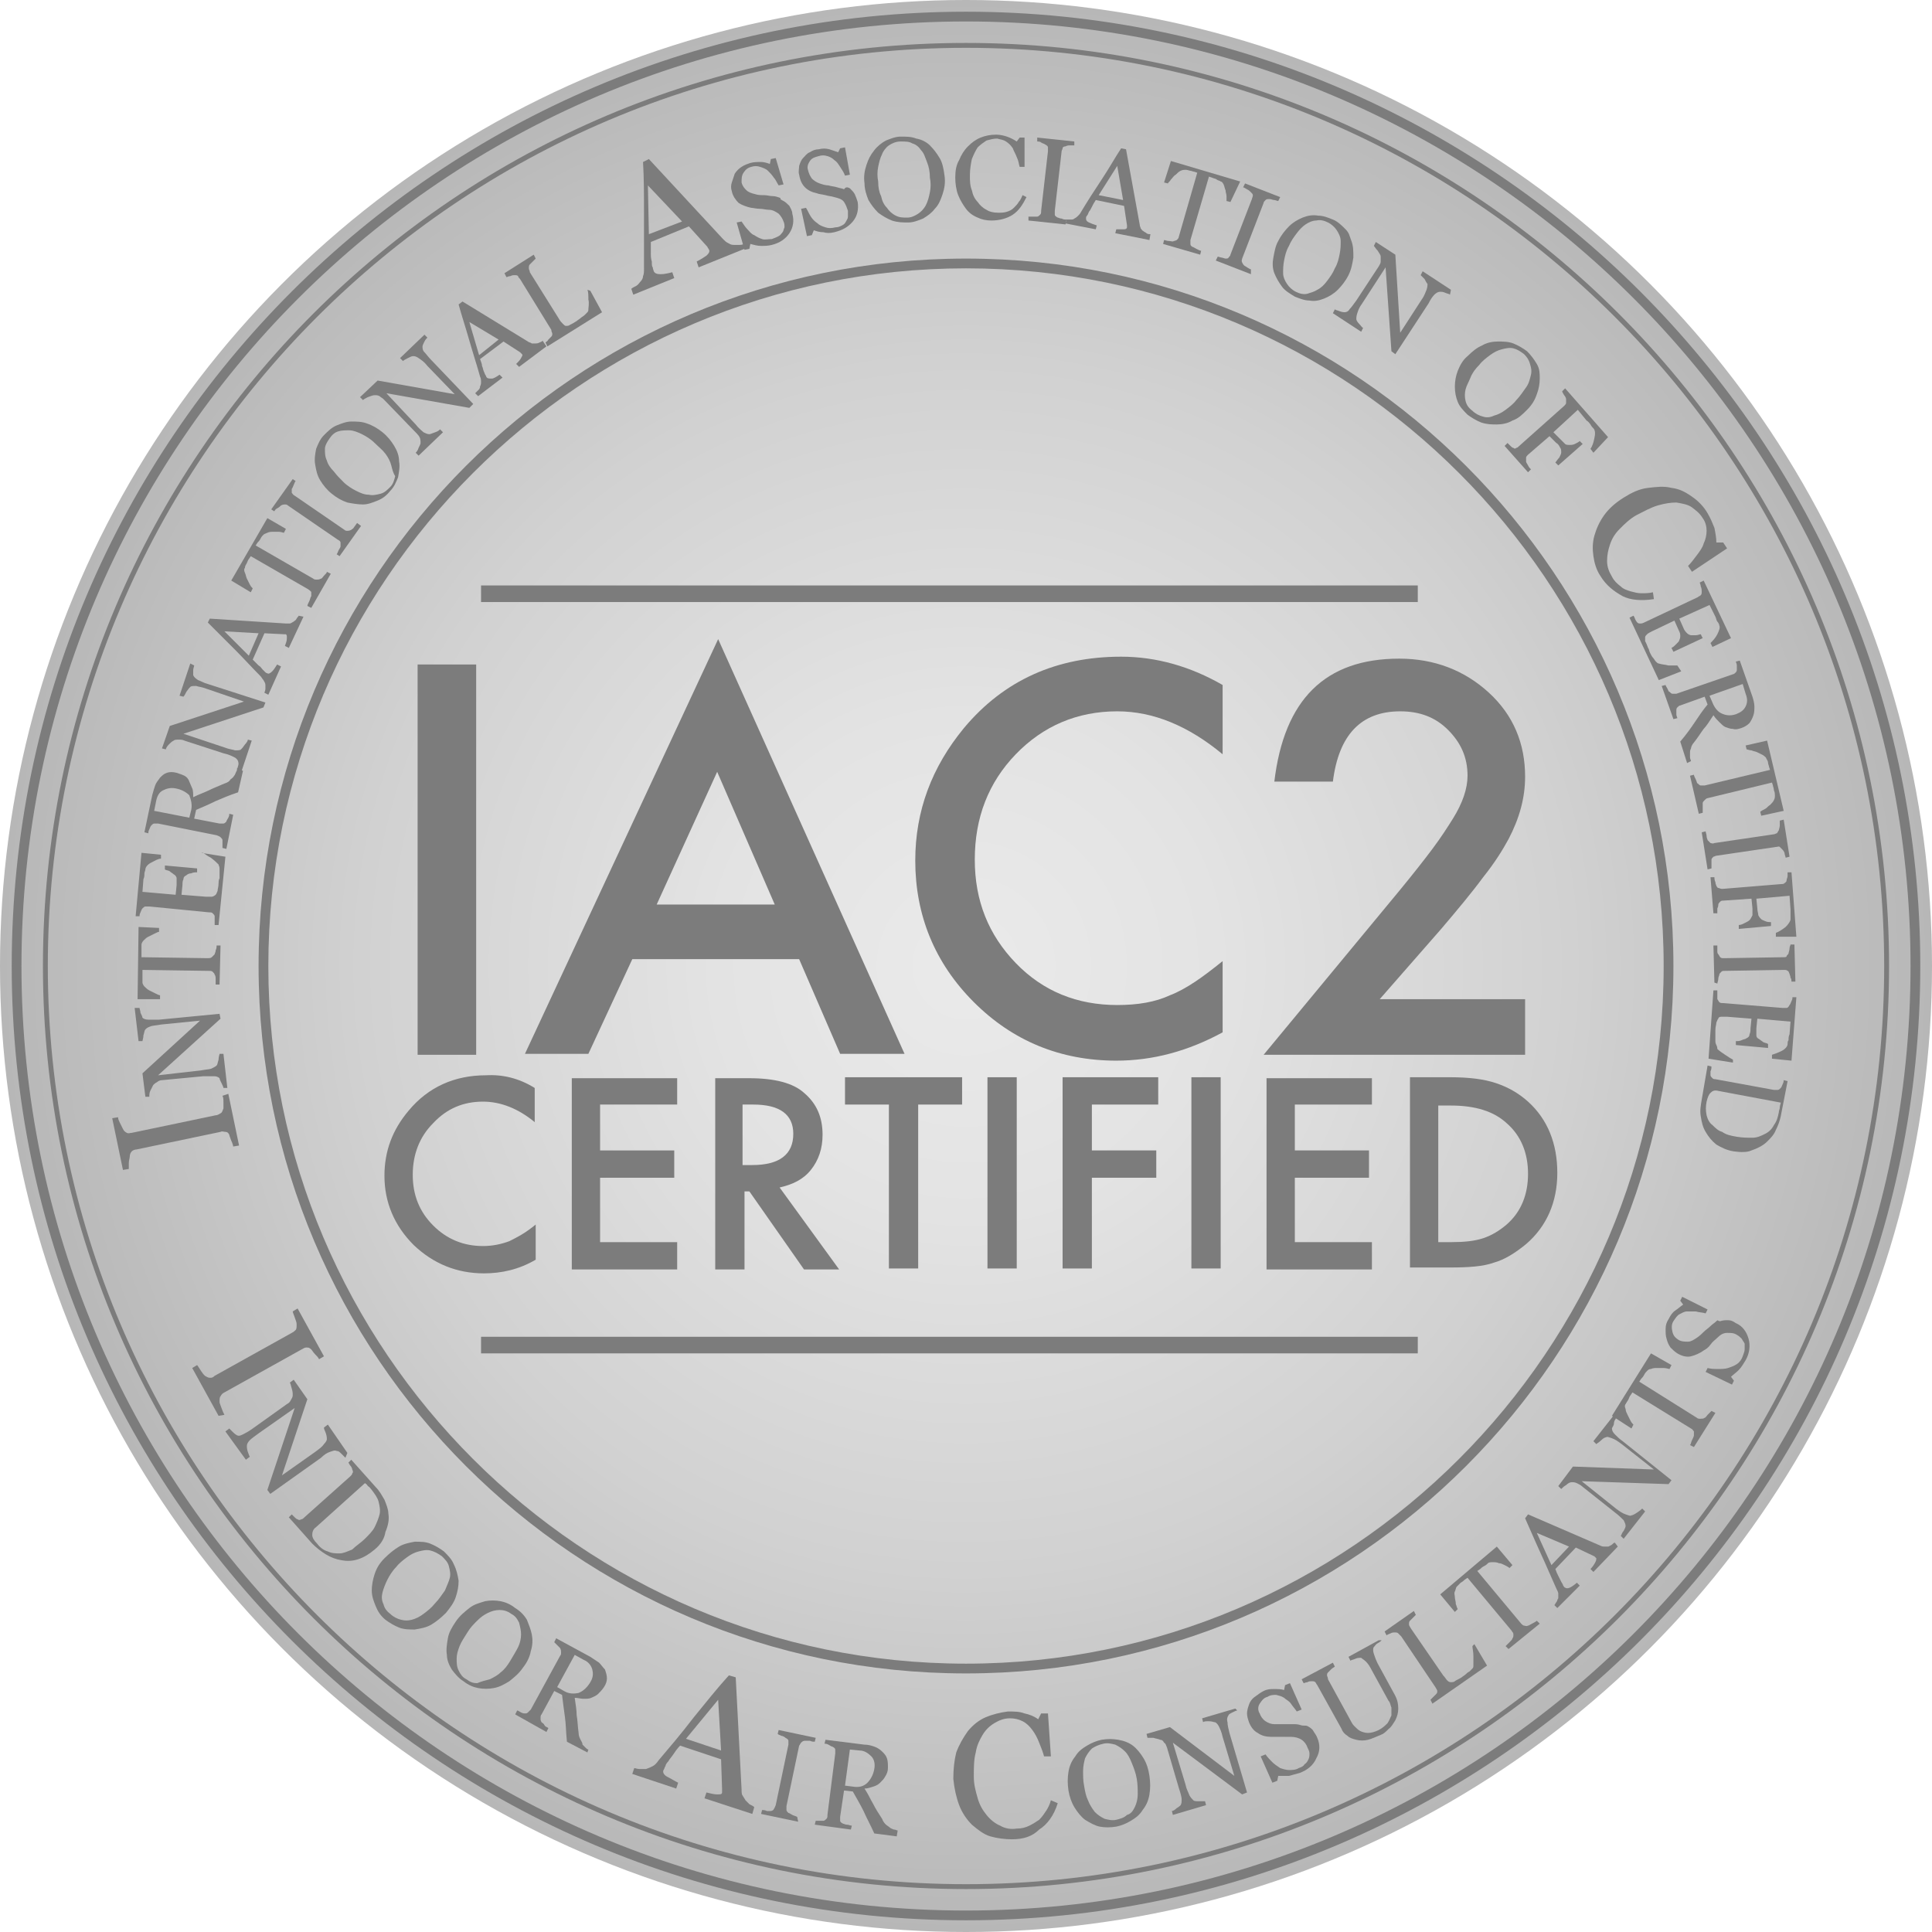 <?xml version="1.0" encoding="utf-8"?>
<!-- Generator: Adobe Illustrator 21.1.0, SVG Export Plug-In . SVG Version: 6.00 Build 0)  -->
<svg version="1.1" id="Layer_1" xmlns="http://www.w3.org/2000/svg" xmlns:xlink="http://www.w3.org/1999/xlink" x="0px" y="0px"
	 viewBox="0 0 198 198" style="enable-background:new 0 0 198 198;" xml:space="preserve">
<style type="text/css">
	.st0{fill:url(#SVGID_1_);}
	.st1{fill:#7C7C7C;}
</style>
<radialGradient id="SVGID_1_" cx="99" cy="99" r="99" gradientTransform="matrix(1 0 0 -1 0 198)" gradientUnits="userSpaceOnUse">
	<stop  offset="0" style="stop-color:#EAEAEA"/>
	<stop  offset="0.259" style="stop-color:#E3E3E3"/>
	<stop  offset="0.627" style="stop-color:#D1D1D1"/>
	<stop  offset="1" style="stop-color:#B7B7B7"/>
</radialGradient>
<circle class="st0" cx="99" cy="99" r="99"/>
<path class="st1" d="M99,196.8c-53.9,0-97.8-43.9-97.8-97.8S45.1,1.2,99,1.2s97.8,43.9,97.8,97.8S152.9,196.8,99,196.8z M99,2.2
	C45.6,2.2,2.2,45.6,2.2,99s43.4,96.8,96.8,96.8s96.8-43.4,96.8-96.8S152.4,2.2,99,2.2z"/>
<g>
	<path class="st1" d="M23.4,112.1l1.1,5.3l-0.6,0.1c0-0.1-0.1-0.4-0.2-0.6c-0.1-0.3-0.2-0.5-0.2-0.6c-0.1-0.2-0.2-0.3-0.4-0.3
		s-0.3-0.1-0.5,0l-8.6,1.8c-0.2,0-0.4,0.1-0.5,0.2s-0.2,0.3-0.2,0.5s-0.1,0.4-0.1,0.7c0,0.3,0,0.5,0,0.6l-0.6,0.1l-1.1-5.3l0.6-0.1
		c0,0.2,0.1,0.4,0.2,0.6c0.1,0.2,0.2,0.4,0.3,0.6s0.2,0.3,0.4,0.4s0.3,0,0.5,0l8.6-1.8c0.2,0,0.3-0.1,0.5-0.2s0.2-0.3,0.3-0.5
		c0-0.1,0-0.3,0-0.6c0-0.3,0-0.5-0.1-0.7L23.4,112.1z"/>
	<path class="st1" d="M14.3,103.3c0,0.1,0.1,0.3,0.1,0.5c0.1,0.2,0.2,0.4,0.2,0.5c0.1,0.1,0.3,0.2,0.6,0.2s0.6,0,1.1,0l6.2-0.6
		l0.1,0.5l-6.4,5.8l4.4-0.5c0.5-0.1,0.9-0.1,1.1-0.2s0.4-0.2,0.5-0.3c0.1-0.1,0.1-0.3,0.2-0.6c0-0.3,0.1-0.5,0.1-0.6h0.4l0.4,3.5
		h-0.4c0-0.1-0.1-0.3-0.2-0.5c-0.1-0.2-0.2-0.4-0.2-0.5c-0.1-0.1-0.3-0.2-0.5-0.2s-0.6,0-1.2,0l-4.2,0.4c-0.2,0-0.4,0.1-0.5,0.2
		c-0.2,0.1-0.3,0.2-0.4,0.3c-0.1,0.2-0.2,0.4-0.3,0.6s-0.1,0.5-0.1,0.6h-0.4l-0.3-2.4l5.9-5.4l-4,0.4c-0.5,0.1-0.9,0.1-1.1,0.2
		c-0.3,0.1-0.4,0.2-0.5,0.3c-0.1,0.1-0.1,0.3-0.2,0.6c0,0.3-0.1,0.5-0.1,0.6h-0.4l-0.4-3.4H14.3z"/>
	<path class="st1" d="M16.3,95.1v0.4c-0.1,0-0.3,0.1-0.5,0.2s-0.4,0.2-0.6,0.3c-0.2,0.1-0.3,0.2-0.5,0.4c-0.1,0.1-0.2,0.3-0.2,0.4
		s0,0.3,0,0.5s0,0.4,0,0.5v0.3l6.8,0.1c0.1,0,0.3,0,0.4-0.1c0.1-0.1,0.2-0.2,0.3-0.3c0-0.1,0.1-0.2,0.1-0.4c0.1-0.2,0.1-0.4,0.1-0.5
		h0.4l-0.1,4h-0.4c0-0.1,0-0.3,0-0.5s0-0.4-0.1-0.5c0-0.1-0.1-0.2-0.2-0.3c-0.1-0.1-0.2-0.1-0.4-0.1l-6.8-0.1v0.3c0,0.1,0,0.3,0,0.5
		s0,0.4,0,0.5s0.1,0.3,0.2,0.4c0.1,0.1,0.3,0.3,0.5,0.4s0.4,0.2,0.6,0.3c0.2,0.1,0.4,0.2,0.5,0.2v0.4h-2.3l0.1-7.4L16.3,95.1z"/>
	<path class="st1" d="M20.6,87.4l2.5,0.4l-0.7,7H22c0-0.1,0-0.3,0-0.5s0-0.3,0-0.4s-0.1-0.2-0.2-0.3c-0.1-0.1-0.2-0.1-0.4-0.1
		l-6.1-0.6c-0.1,0-0.2,0-0.4,0c-0.1,0-0.2,0.1-0.3,0.2s-0.1,0.2-0.2,0.4c-0.1,0.2-0.1,0.3-0.1,0.4h-0.4l0.6-6.5l2,0.2V88
		c-0.3,0-0.6,0.2-1,0.4s-0.6,0.5-0.6,0.7c0,0.1-0.1,0.3-0.1,0.4c0,0.2,0,0.4-0.1,0.6l-0.1,1.3l3.4,0.3l0.1-1c0-0.3,0-0.5,0-0.7
		c0-0.1-0.1-0.3-0.3-0.4c-0.1-0.1-0.3-0.2-0.4-0.3s-0.4-0.1-0.5-0.2v-0.4l3.3,0.3v0.4c-0.2,0-0.4,0-0.6,0.1c-0.2,0-0.4,0.1-0.5,0.2
		c-0.2,0.1-0.3,0.2-0.3,0.4c-0.1,0.2-0.1,0.4-0.1,0.6l-0.1,1l2.5,0.2c0.3,0,0.5,0,0.6,0s0.3-0.1,0.4-0.2c0.1-0.1,0.1-0.2,0.2-0.4
		c0-0.2,0.1-0.4,0.1-0.8c0-0.1,0-0.3,0.1-0.5c0-0.2,0-0.4,0-0.5c0-0.2,0-0.3,0-0.5s-0.1-0.3-0.1-0.4c-0.2-0.2-0.4-0.4-0.8-0.7
		c-0.4-0.2-0.6-0.4-0.8-0.5H20.6z"/>
	<path class="st1" d="M24.9,79l-0.5,2.2c-0.9,0.3-1.6,0.6-2.3,0.9c-0.6,0.3-1.3,0.6-2,0.9l-0.2,0.9l2.6,0.5c0.1,0,0.3,0,0.4,0
		c0.1,0,0.2-0.1,0.3-0.2c0-0.1,0.1-0.2,0.2-0.4s0.1-0.3,0.1-0.4l0.4,0.1L23.2,87l-0.4-0.1c0-0.1,0-0.2,0-0.4s0-0.3,0-0.4
		s-0.1-0.2-0.2-0.3c-0.1-0.1-0.2-0.1-0.4-0.2l-6-1.2c-0.1,0-0.3,0-0.4,0c-0.1,0-0.2,0.1-0.3,0.2s-0.1,0.2-0.2,0.4
		c-0.1,0.2-0.1,0.3-0.1,0.4l-0.4-0.1l0.8-3.8c0.1-0.4,0.2-0.7,0.3-1s0.3-0.5,0.5-0.8c0.2-0.2,0.4-0.4,0.7-0.5s0.6-0.1,1,0
		c0.3,0.1,0.6,0.2,0.8,0.3s0.4,0.3,0.5,0.6c0.1,0.2,0.2,0.5,0.3,0.7s0.1,0.6,0.1,0.9c0.6-0.3,1.2-0.5,1.6-0.7
		c0.4-0.2,0.9-0.4,1.6-0.7c0.3-0.1,0.5-0.2,0.6-0.4c0.1-0.1,0.3-0.2,0.4-0.4c0.1-0.1,0.1-0.2,0.2-0.4c0.1-0.1,0.1-0.3,0.1-0.4
		L24.9,79z M18,80.8c-0.5-0.1-0.9,0-1.3,0.2c-0.4,0.2-0.6,0.6-0.7,1.1l-0.2,1l3.6,0.7l0.2-0.8c0.1-0.5,0-1-0.2-1.5
		C19.1,81.2,18.6,80.9,18,80.8z"/>
	<path class="st1" d="M19.9,68.2c0,0.1-0.1,0.3-0.1,0.5s0,0.4,0,0.5c0.1,0.2,0.2,0.3,0.5,0.5c0.3,0.1,0.6,0.3,1,0.4l5.9,1.9L27,72.5
		l-8.2,2.7l4.2,1.4c0.5,0.2,0.8,0.2,1.1,0.3c0.3,0,0.5,0,0.6-0.1s0.2-0.2,0.4-0.5c0.2-0.2,0.3-0.4,0.3-0.5l0.4,0.1l-1.1,3.3
		l-0.4-0.1c0-0.1,0-0.3,0.1-0.6s0-0.4,0-0.5c-0.1-0.2-0.2-0.3-0.4-0.4s-0.6-0.3-1.1-0.4l-4-1.3c-0.2-0.1-0.4-0.1-0.6-0.1
		c-0.2,0-0.4,0-0.5,0.1c-0.2,0.1-0.3,0.2-0.5,0.4c-0.2,0.2-0.3,0.4-0.3,0.5l-0.4-0.1l0.8-2.3l7.6-2.5l-3.8-1.3
		c-0.5-0.2-0.8-0.2-1.1-0.3c-0.3,0-0.5,0-0.6,0.1s-0.2,0.2-0.4,0.5c-0.1,0.2-0.2,0.4-0.3,0.5l-0.4-0.1l1.1-3.3L19.9,68.2z"/>
	<path class="st1" d="M31.1,63.2l-1.5,3.2l-0.4-0.2c0.1-0.3,0.2-0.5,0.2-0.8s0-0.3-0.1-0.4h-0.1c-0.1,0-0.1,0-0.1,0l-2-0.1l-1.2,2.7
		c0.2,0.2,0.4,0.4,0.6,0.6c0.2,0.1,0.3,0.3,0.4,0.4c0.1,0.1,0.2,0.2,0.3,0.3c0.1,0.1,0.2,0.1,0.2,0.1c0.1,0.1,0.3,0,0.5-0.2
		s0.3-0.4,0.5-0.7l0.4,0.2l-1.3,2.9L27.1,71c0-0.1,0.1-0.2,0.1-0.4c0-0.2,0-0.3,0-0.4c0-0.2-0.1-0.3-0.2-0.5
		c-0.1-0.1-0.2-0.3-0.3-0.4c-0.8-0.8-1.7-1.8-2.7-2.8s-1.9-1.9-2.7-2.7l0.2-0.4l7.8,0.5c0.2,0,0.3,0,0.4,0s0.2-0.1,0.4-0.2
		c0.1-0.1,0.2-0.1,0.3-0.3s0.2-0.2,0.2-0.3L31.1,63.2z M26.5,64.9L23,64.7l2.5,2.5L26.5,64.9z"/>
	<path class="st1" d="M29.3,54.2l-0.2,0.4c-0.1,0-0.3-0.1-0.5-0.1s-0.4,0-0.6,0c-0.2,0-0.4,0-0.6,0.1c-0.2,0.1-0.3,0.1-0.4,0.2
		c-0.1,0.1-0.2,0.2-0.3,0.4c-0.1,0.2-0.2,0.3-0.3,0.4l-0.2,0.3l5.9,3.4c0.1,0.1,0.2,0.1,0.4,0.1c0.1,0,0.2,0,0.4-0.1
		c0.1,0,0.2-0.2,0.3-0.3c0.2-0.2,0.3-0.3,0.3-0.4l0.4,0.2l-2,3.5l-0.4-0.2c0-0.1,0.1-0.3,0.2-0.5c0.1-0.2,0.1-0.4,0.2-0.5
		c0-0.1,0-0.3,0-0.4s-0.2-0.2-0.3-0.3L25.7,57l-0.2,0.3c-0.1,0.1-0.1,0.2-0.2,0.4c-0.1,0.2-0.2,0.3-0.2,0.5c-0.1,0.1-0.1,0.3,0,0.5
		s0.1,0.4,0.2,0.6c0.1,0.2,0.2,0.4,0.3,0.6s0.2,0.3,0.3,0.4l-0.2,0.4l-2-1.2l3.7-6.4L29.3,54.2z"/>
	<path class="st1" d="M37,53.9L34.8,57l-0.3-0.2c0.1-0.1,0.1-0.2,0.2-0.4s0.2-0.3,0.2-0.4s0-0.3,0-0.4s-0.1-0.2-0.3-0.3l-5.1-3.5
		c-0.1-0.1-0.2-0.1-0.3-0.1s-0.2,0-0.4,0.1c-0.1,0.1-0.2,0.2-0.4,0.3s-0.2,0.2-0.3,0.3l-0.3-0.2l2.2-3.1l0.3,0.2
		c-0.1,0.1-0.1,0.2-0.2,0.4S30,50,29.9,50.1c0,0.2,0,0.3,0,0.4c0.1,0.1,0.1,0.2,0.3,0.3l5.1,3.5c0.1,0.1,0.2,0.1,0.3,0.1
		s0.2,0,0.4-0.1c0.1-0.1,0.2-0.1,0.3-0.3c0.1-0.1,0.2-0.3,0.3-0.4L37,53.9z"/>
	<path class="st1" d="M36,43.2c0.5,0,1.1,0,1.6,0.2c0.6,0.2,1.1,0.5,1.6,0.9s0.9,0.9,1.2,1.4s0.5,1,0.5,1.6c0.1,0.5,0,1-0.1,1.6
		c-0.2,0.5-0.4,1-0.8,1.4c-0.4,0.5-0.8,0.8-1.3,1s-1,0.4-1.5,0.4s-1.1-0.1-1.6-0.2C35,51.3,34.5,51,34,50.6s-0.9-0.9-1.2-1.4
		s-0.4-1-0.5-1.6c-0.1-0.5,0-1.1,0.1-1.6c0.2-0.5,0.4-1,0.8-1.4c0.4-0.4,0.8-0.8,1.3-1S35.5,43.2,36,43.2z M40.1,47.7
		c-0.1-0.4-0.3-0.8-0.6-1.2c-0.3-0.4-0.7-0.7-1.1-1.1c-0.4-0.4-0.9-0.7-1.3-0.9c-0.4-0.2-0.9-0.4-1.3-0.4c-0.4,0-0.8,0-1.1,0.1
		c-0.4,0.1-0.7,0.4-0.9,0.7c-0.3,0.4-0.5,0.8-0.5,1.1c0,0.4,0,0.8,0.2,1.2c0.1,0.4,0.4,0.8,0.7,1.1c0.3,0.4,0.6,0.7,1,1.1
		s0.9,0.7,1.3,0.9s0.8,0.4,1.3,0.4c0.4,0.1,0.8,0,1.2-0.1s0.7-0.4,1-0.7c0.3-0.3,0.4-0.7,0.5-1.1C40.3,48.5,40.2,48.1,40.1,47.7z"/>
	<path class="st1" d="M43.8,34.6c-0.1,0.1-0.2,0.2-0.3,0.4c-0.1,0.2-0.2,0.4-0.2,0.5c0,0.2,0,0.4,0.2,0.6s0.4,0.5,0.7,0.8l4.3,4.5
		l-0.4,0.4l-8.5-1.5l3,3.2c0.3,0.4,0.6,0.6,0.8,0.8c0.2,0.1,0.4,0.2,0.6,0.2c0.1,0,0.3-0.1,0.6-0.2s0.4-0.2,0.5-0.3l0.3,0.3
		l-2.5,2.4l-0.3-0.3c0.1-0.1,0.2-0.2,0.3-0.5c0.1-0.2,0.2-0.4,0.2-0.5c0-0.2,0-0.4-0.1-0.6s-0.4-0.5-0.8-0.9l-2.9-3
		c-0.1-0.1-0.3-0.2-0.4-0.3c-0.2-0.1-0.3-0.1-0.5-0.1s-0.4,0.1-0.7,0.2c-0.2,0.1-0.4,0.2-0.5,0.3l-0.3-0.3l1.8-1.7l7.9,1.4l-2.8-2.9
		c-0.3-0.4-0.6-0.6-0.9-0.8s-0.4-0.2-0.6-0.2c-0.1,0-0.3,0.1-0.5,0.2s-0.4,0.2-0.5,0.3L41,36.7l2.5-2.4L43.8,34.6z"/>
	<path class="st1" d="M56,35.5l-2.8,2.1l-0.3-0.3c0.2-0.2,0.4-0.4,0.5-0.6s0.2-0.3,0.1-0.4l-0.1-0.1l-0.1-0.1L51.6,35l-2.4,1.8
		c0.1,0.3,0.2,0.5,0.2,0.7c0.1,0.2,0.1,0.4,0.2,0.6s0.1,0.3,0.2,0.4c0,0.1,0.1,0.2,0.1,0.2c0.1,0.1,0.3,0.1,0.5,0.1s0.5-0.2,0.8-0.4
		l0.3,0.3L49,40.6l-0.3-0.3c0.1-0.1,0.2-0.2,0.3-0.3s0.2-0.2,0.2-0.4c0.1-0.2,0.1-0.3,0.1-0.5c0-0.1,0-0.3-0.1-0.5
		c-0.3-1.1-0.7-2.3-1.1-3.7c-0.4-1.4-0.8-2.6-1.1-3.7l0.4-0.3l6.7,4.1c0.1,0.1,0.3,0.1,0.4,0.2c0.1,0,0.3,0,0.4,0s0.2,0,0.4-0.1
		s0.3-0.1,0.3-0.2L56,35.5z M51.1,34.8l-3-1.8l1,3.4L51.1,34.8z"/>
	<path class="st1" d="M60.5,29.8l1.2,2.2l-5.6,3.5l-0.2-0.4c0.1-0.1,0.2-0.1,0.3-0.3c0.1-0.1,0.2-0.2,0.3-0.3
		c0.1-0.1,0.1-0.2,0.1-0.3c0-0.1-0.1-0.2-0.1-0.4l-3.2-5.2c-0.1-0.1-0.2-0.2-0.2-0.3c-0.1-0.1-0.2-0.1-0.4-0.1c-0.1,0-0.2,0-0.4,0.1
		c-0.2,0-0.3,0.1-0.4,0.1L51.7,28l3-1.9l0.2,0.4c-0.1,0.1-0.2,0.2-0.3,0.3c-0.1,0.1-0.2,0.2-0.3,0.3c-0.1,0.1-0.1,0.2-0.1,0.4
		s0.1,0.2,0.1,0.4l3,4.8c0.1,0.2,0.3,0.4,0.4,0.5s0.2,0.2,0.3,0.2c0.1,0,0.3,0,0.4-0.1c0.2-0.1,0.4-0.2,0.7-0.4
		c0.1-0.1,0.3-0.2,0.4-0.3c0.1-0.1,0.3-0.2,0.4-0.3c0.1-0.1,0.2-0.2,0.3-0.3c0.1-0.1,0.1-0.2,0.1-0.3c0-0.2,0.1-0.6,0-1
		c0-0.4,0-0.8-0.1-1L60.5,29.8z"/>
	<path class="st1" d="M76.3,25.5l-4.7,1.9l-0.2-0.6c0.4-0.2,0.7-0.4,1-0.6c0.2-0.2,0.3-0.3,0.3-0.5c0,0,0-0.1-0.1-0.2
		c0-0.1-0.1-0.1-0.1-0.2l-1.9-2.1l-3.9,1.6c0,0.4,0,0.8,0,1.1c0,0.3,0,0.6,0.1,0.9c0,0.3,0,0.5,0.1,0.6c0,0.2,0.1,0.3,0.1,0.4
		c0.1,0.2,0.3,0.3,0.7,0.3c0.4,0,0.8-0.1,1.2-0.2l0.2,0.6l-4.2,1.7l-0.2-0.6c0.1-0.1,0.3-0.2,0.5-0.3c0.2-0.1,0.3-0.3,0.4-0.4
		c0.2-0.2,0.3-0.4,0.3-0.6c0.1-0.2,0.1-0.5,0.1-0.8c0-1.6,0-3.5,0-5.5s0-3.8-0.1-5.4l0.6-0.3l7.6,8.2c0.2,0.2,0.3,0.3,0.5,0.4
		s0.3,0.2,0.6,0.2c0.2,0,0.3,0,0.6,0s0.4-0.1,0.5-0.1V25.5z M69.9,22.7L66.4,19l0.1,5L69.9,22.7z"/>
	<path class="st1" d="M80.3,20.6c0.2,0.1,0.4,0.3,0.6,0.5c0.1,0.2,0.3,0.5,0.3,0.8c0.2,0.7,0.1,1.4-0.3,2s-1,1-1.8,1.2
		c-0.4,0.1-0.7,0.1-1.1,0.1s-0.7-0.1-1.1-0.2l-0.1,0.5l-0.5,0.1l-0.8-2.8l0.5-0.1c0.2,0.3,0.4,0.6,0.6,0.8c0.2,0.2,0.4,0.5,0.7,0.6
		c0.3,0.2,0.5,0.3,0.8,0.4s0.6,0,1,0c0.3-0.1,0.5-0.2,0.7-0.3c0.2-0.1,0.3-0.3,0.4-0.4s0.1-0.3,0.2-0.5c0-0.2,0-0.4-0.1-0.6
		c-0.1-0.3-0.3-0.6-0.5-0.8c-0.3-0.2-0.6-0.4-1-0.4c-0.3,0-0.6-0.1-0.9-0.1c-0.4,0-0.7-0.1-0.9-0.1c-0.5-0.1-1-0.3-1.3-0.5
		c-0.3-0.3-0.6-0.7-0.7-1.2c-0.1-0.3-0.1-0.6,0-0.9s0.2-0.6,0.3-0.9c0.2-0.3,0.4-0.5,0.7-0.7c0.3-0.2,0.6-0.3,0.9-0.4
		c0.4-0.1,0.7-0.1,1.1-0.1c0.3,0,0.6,0.1,0.9,0.2l0.1-0.5l0.5-0.1l0.8,2.7L79.8,19c-0.2-0.3-0.3-0.6-0.5-0.8
		c-0.2-0.3-0.4-0.5-0.6-0.7s-0.5-0.3-0.8-0.4s-0.6-0.1-0.9,0c-0.4,0.1-0.6,0.3-0.8,0.6C76,18,76,18.3,76,18.7
		c0.1,0.4,0.3,0.6,0.5,0.8c0.2,0.2,0.5,0.3,0.9,0.4C77.7,20,78,20,78.3,20s0.6,0.1,0.9,0.1s0.5,0.1,0.8,0.2
		C79.9,20.4,80.1,20.5,80.3,20.6z"/>
	<path class="st1" d="M87.1,19.3c0.2,0.2,0.4,0.4,0.5,0.6s0.2,0.5,0.3,0.8c0.1,0.7,0,1.4-0.5,2s-1.1,0.9-1.9,1.1
		c-0.4,0.1-0.8,0.1-1.1,0c-0.4,0-0.7-0.1-1-0.2l-0.2,0.5l-0.5,0.1l-0.6-2.8l0.5-0.1c0.2,0.3,0.3,0.6,0.5,0.9s0.4,0.5,0.7,0.7
		c0.2,0.2,0.5,0.3,0.8,0.4s0.6,0.1,1,0c0.3,0,0.5-0.1,0.7-0.2s0.3-0.2,0.4-0.4c0.1-0.2,0.2-0.3,0.2-0.5s0-0.4,0-0.6
		c-0.1-0.3-0.2-0.6-0.4-0.9c-0.2-0.3-0.6-0.4-1-0.5c-0.3-0.1-0.6-0.1-0.9-0.2c-0.4-0.1-0.7-0.1-0.9-0.2c-0.5-0.1-0.9-0.3-1.2-0.6
		c-0.3-0.3-0.5-0.7-0.6-1.3c-0.1-0.3,0-0.6,0-0.9c0.1-0.3,0.2-0.6,0.4-0.8c0.2-0.2,0.4-0.5,0.7-0.6c0.3-0.2,0.6-0.3,0.9-0.3
		c0.4-0.1,0.7-0.1,1.1,0c0.3,0.1,0.6,0.2,0.9,0.3l0.2-0.4l0.5-0.1l0.5,2.8L86.6,18c-0.1-0.3-0.3-0.6-0.5-0.9s-0.3-0.5-0.6-0.7
		c-0.2-0.2-0.4-0.3-0.7-0.4s-0.6-0.1-0.9,0c-0.4,0.1-0.7,0.2-0.9,0.5c-0.2,0.3-0.3,0.6-0.2,0.9c0.1,0.4,0.2,0.6,0.4,0.9
		c0.2,0.2,0.5,0.4,0.8,0.5s0.6,0.2,0.9,0.2c0.3,0.1,0.6,0.1,0.9,0.2s0.5,0.1,0.7,0.2C86.7,19.1,86.9,19.2,87.1,19.3z"/>
	<path class="st1" d="M95.3,14.9c0.4,0.4,0.7,0.8,1,1.3s0.4,1.1,0.5,1.8c0.1,0.7,0,1.3-0.2,1.9s-0.4,1.1-0.8,1.5
		c-0.3,0.4-0.7,0.7-1.2,1c-0.5,0.2-1,0.4-1.5,0.4c-0.6,0-1.1,0-1.7-0.2c-0.5-0.2-1-0.5-1.4-0.8c-0.4-0.4-0.7-0.8-1-1.3
		c-0.2-0.5-0.4-1.1-0.4-1.7c-0.1-0.7,0-1.3,0.2-1.9s0.4-1,0.8-1.5c0.3-0.4,0.8-0.8,1.2-1c0.5-0.2,1-0.4,1.5-0.4c0.6,0,1.1,0,1.6,0.2
		C94.5,14.3,95,14.6,95.3,14.9z M94.9,21c0.2-0.4,0.3-0.8,0.4-1.3s0.1-1,0-1.5c0-0.6-0.1-1.1-0.3-1.6c-0.2-0.5-0.3-0.9-0.6-1.2
		c-0.2-0.3-0.5-0.6-0.9-0.7c-0.3-0.2-0.7-0.2-1.2-0.2s-0.9,0.2-1.2,0.4c-0.3,0.2-0.6,0.6-0.7,0.9c-0.2,0.4-0.3,0.8-0.4,1.3
		s-0.1,1,0,1.5c0,0.6,0.1,1.1,0.3,1.5c0.1,0.5,0.3,0.9,0.6,1.2c0.2,0.3,0.5,0.6,0.9,0.8s0.7,0.2,1.2,0.2c0.4,0,0.8-0.2,1.1-0.4
		S94.7,21.4,94.9,21z"/>
	<path class="st1" d="M101.6,22.6c-0.5,0-1-0.1-1.4-0.3c-0.5-0.2-0.9-0.5-1.2-0.9c-0.3-0.4-0.6-0.9-0.8-1.4
		c-0.2-0.5-0.3-1.2-0.3-1.8c0-0.7,0.1-1.3,0.4-1.8c0.2-0.5,0.5-1,0.9-1.4s0.8-0.7,1.3-0.9s1-0.3,1.6-0.3c0.4,0,0.8,0.1,1.1,0.2
		s0.7,0.3,1,0.5l0.3-0.4h0.5v3h-0.5c-0.1-0.3-0.1-0.6-0.3-1c-0.1-0.3-0.3-0.6-0.4-0.9c-0.2-0.3-0.4-0.5-0.7-0.7
		c-0.3-0.2-0.6-0.2-0.9-0.3c-0.4,0-0.7,0.1-1.1,0.2c-0.3,0.2-0.6,0.4-0.9,0.7c-0.2,0.3-0.4,0.7-0.6,1.2c-0.1,0.5-0.2,1-0.2,1.7
		c0,0.5,0,1,0.2,1.5c0.1,0.5,0.3,0.9,0.6,1.2c0.2,0.3,0.5,0.6,0.9,0.8c0.3,0.2,0.7,0.3,1.2,0.3c0.3,0,0.6,0,0.9-0.1s0.5-0.2,0.7-0.4
		c0.2-0.2,0.4-0.4,0.5-0.6c0.2-0.2,0.3-0.5,0.4-0.7l0.4,0.2c-0.4,0.8-0.8,1.4-1.4,1.8S102.4,22.6,101.6,22.6z"/>
	<path class="st1" d="M109.2,23l-3.8-0.4v-0.4c0.1,0,0.3,0,0.5,0s0.3,0,0.4,0s0.2-0.1,0.3-0.2c0.1-0.1,0.1-0.2,0.1-0.4l0.7-6.1
		c0-0.1,0-0.3,0-0.4s-0.1-0.2-0.3-0.3c-0.1-0.1-0.3-0.1-0.4-0.2s-0.3-0.1-0.4-0.1v-0.4l3.8,0.4v0.4c-0.1,0-0.3,0-0.4,0
		c-0.2,0-0.3,0-0.5,0.1c-0.2,0-0.3,0.1-0.3,0.2s-0.1,0.2-0.1,0.3l-0.7,6.1c0,0.1,0,0.2,0,0.4c0,0.1,0.1,0.2,0.3,0.3
		c0.1,0,0.2,0.1,0.4,0.1c0.2,0.1,0.3,0.1,0.5,0.1L109.2,23z"/>
	<path class="st1" d="M117.8,24.6l-3.5-0.7l0.1-0.4c0.3,0,0.6,0,0.8,0c0.2,0,0.3-0.1,0.3-0.2v-0.1c0-0.1,0-0.1,0-0.1l-0.3-2
		l-2.9-0.6c-0.2,0.3-0.3,0.5-0.4,0.7s-0.2,0.4-0.3,0.5c-0.1,0.2-0.1,0.3-0.2,0.4s-0.1,0.2-0.1,0.3c0,0.2,0.1,0.3,0.3,0.4
		c0.2,0.1,0.5,0.2,0.8,0.3l-0.1,0.4l-3.1-0.6l0.1-0.4c0.1,0,0.2,0,0.4,0c0.2,0,0.3,0,0.4-0.1c0.2-0.1,0.3-0.2,0.4-0.3
		s0.2-0.2,0.3-0.4c0.6-1,1.3-2.1,2.1-3.3s1.4-2.3,2-3.2l0.5,0.1l1.4,7.7c0,0.2,0.1,0.3,0.1,0.4c0.1,0.1,0.1,0.2,0.3,0.3
		c0.1,0.1,0.2,0.1,0.3,0.2c0.1,0.1,0.3,0.1,0.4,0.1L117.8,24.6z M115.1,20.5l-0.6-3.5l-1.9,3L115.1,20.5z"/>
	<path class="st1" d="M126.1,20.7l-0.4-0.1c0-0.1,0-0.3,0-0.5s-0.1-0.4-0.1-0.6c-0.1-0.2-0.1-0.4-0.2-0.6s-0.2-0.3-0.3-0.3
		c-0.1-0.1-0.3-0.1-0.4-0.2s-0.3-0.1-0.5-0.2l-0.3-0.1l-1.9,6.5c0,0.1,0,0.2,0,0.4s0.1,0.2,0.2,0.3c0.1,0,0.2,0.1,0.4,0.2
		c0.2,0.1,0.4,0.2,0.5,0.2l-0.1,0.4l-3.8-1.1l0.1-0.4c0.1,0,0.3,0.1,0.5,0.1s0.4,0.1,0.5,0c0.1,0,0.3-0.1,0.3-0.1
		c0.1-0.1,0.2-0.2,0.2-0.3l1.9-6.6l-0.3-0.1c-0.1,0-0.3-0.1-0.4-0.1s-0.3-0.1-0.5-0.1c-0.1,0-0.3,0-0.5,0.1s-0.3,0.2-0.5,0.4
		c-0.2,0.1-0.3,0.3-0.5,0.5c-0.1,0.2-0.3,0.3-0.3,0.4l-0.4-0.1l0.7-2.2l7.1,2.1L126.1,20.7z"/>
	<path class="st1" d="M128.2,28.1l-3.6-1.4l0.2-0.4c0.1,0,0.3,0.1,0.4,0.1s0.3,0.1,0.4,0.1s0.3,0,0.3-0.1c0.1-0.1,0.2-0.2,0.2-0.3
		l2.2-5.7c0-0.1,0.1-0.2,0.1-0.4c0-0.1-0.1-0.2-0.2-0.3c-0.1-0.1-0.2-0.2-0.4-0.3c-0.2-0.1-0.3-0.2-0.4-0.2l0.2-0.4l3.6,1.4
		l-0.2,0.4c-0.1,0-0.3-0.1-0.4-0.1c-0.2,0-0.3-0.1-0.5-0.1s-0.3,0-0.4,0.1s-0.2,0.2-0.2,0.3l-2.2,5.7c0,0.1-0.1,0.2,0,0.4
		s0.1,0.2,0.2,0.3c0.1,0.1,0.2,0.1,0.3,0.2c0.2,0.1,0.3,0.2,0.4,0.2V28.1z"/>
	<path class="st1" d="M138.5,24.7c0.2,0.5,0.2,1.1,0.2,1.7c-0.1,0.6-0.2,1.2-0.5,1.8c-0.3,0.6-0.7,1.1-1.1,1.5s-0.9,0.7-1.4,0.9
		c-0.5,0.2-1,0.3-1.5,0.2c-0.5,0-1-0.2-1.5-0.4c-0.5-0.3-1-0.6-1.3-1s-0.6-0.9-0.8-1.4c-0.2-0.5-0.2-1.1-0.1-1.6s0.2-1.2,0.5-1.7
		c0.3-0.6,0.7-1.1,1.1-1.5s0.9-0.7,1.4-0.9c0.5-0.2,1-0.3,1.6-0.2c0.5,0,1,0.2,1.5,0.4c0.5,0.2,0.9,0.6,1.3,1S138.3,24.2,138.5,24.7
		z M135,29.7c0.4-0.2,0.7-0.5,1-0.9s0.6-0.8,0.8-1.3c0.3-0.5,0.4-1,0.5-1.5s0.1-0.9,0.1-1.3s-0.2-0.8-0.4-1.1
		c-0.2-0.3-0.5-0.6-0.9-0.8c-0.4-0.2-0.8-0.3-1.2-0.2c-0.4,0-0.8,0.2-1.1,0.4c-0.3,0.2-0.6,0.5-0.9,0.9s-0.6,0.8-0.8,1.3
		c-0.3,0.5-0.4,1-0.5,1.5s-0.1,0.9-0.1,1.3s0.2,0.8,0.4,1.1s0.5,0.6,0.9,0.8c0.4,0.2,0.8,0.3,1.2,0.2C134.3,30,134.7,29.9,135,29.7z
		"/>
	<path class="st1" d="M148.6,30.2c-0.1-0.1-0.3-0.1-0.5-0.2s-0.4-0.1-0.5-0.1c-0.2,0-0.4,0.1-0.6,0.3c-0.2,0.2-0.4,0.5-0.6,0.9
		l-3.4,5.2l-0.4-0.3l-0.6-8.6l-2.4,3.7c-0.3,0.4-0.4,0.7-0.5,1s-0.1,0.5-0.1,0.6s0.1,0.3,0.3,0.5c0.2,0.2,0.3,0.4,0.4,0.4l-0.2,0.4
		l-2.9-1.9l0.2-0.4c0.1,0.1,0.3,0.1,0.5,0.2c0.3,0.1,0.4,0.1,0.5,0.1c0.2,0,0.4-0.1,0.5-0.3c0.2-0.2,0.4-0.5,0.7-0.9l2.3-3.5
		c0.1-0.2,0.2-0.3,0.2-0.5s0-0.4,0-0.5c0-0.2-0.2-0.4-0.3-0.6c-0.2-0.2-0.3-0.4-0.4-0.5l0.2-0.4l2,1.3l0.5,8l2.2-3.4
		c0.3-0.4,0.4-0.8,0.5-1c0.1-0.3,0.1-0.5,0.1-0.6c-0.1-0.1-0.2-0.3-0.3-0.5c-0.2-0.2-0.3-0.3-0.4-0.4l0.2-0.4l2.9,1.9L148.6,30.2z"
		/>
	<path class="st1" d="M157.8,38.8c0,0.5-0.1,1.1-0.3,1.6c-0.2,0.6-0.5,1.1-1,1.6s-0.9,0.9-1.5,1.1c-0.5,0.3-1.1,0.4-1.6,0.4
		s-1,0-1.6-0.2c-0.5-0.2-1-0.5-1.4-0.8c-0.4-0.4-0.8-0.8-1-1.3s-0.3-1-0.3-1.6c0-0.5,0.1-1.1,0.3-1.6c0.2-0.5,0.5-1.1,1-1.5
		c0.5-0.5,1-0.9,1.5-1.1c0.5-0.3,1.1-0.4,1.6-0.4s1.1,0,1.6,0.2s1,0.5,1.4,0.8c0.4,0.4,0.7,0.8,1,1.3S157.8,38.3,157.8,38.8z
		 M153.1,42.6c0.4-0.1,0.8-0.3,1.2-0.6c0.4-0.3,0.8-0.6,1.1-1c0.4-0.4,0.7-0.9,1-1.3s0.4-0.9,0.5-1.3s0-0.8-0.1-1.1
		c-0.1-0.4-0.3-0.7-0.6-1c-0.4-0.3-0.7-0.5-1.1-0.6s-0.8,0-1.2,0.1c-0.4,0.1-0.8,0.3-1.2,0.6c-0.4,0.3-0.8,0.6-1.1,1
		c-0.4,0.4-0.7,0.8-0.9,1.3s-0.4,0.8-0.5,1.2c-0.1,0.4-0.1,0.8,0,1.2c0.1,0.4,0.3,0.7,0.7,1c0.3,0.3,0.7,0.5,1.1,0.6
		C152.3,42.8,152.7,42.8,153.1,42.6z"/>
	<path class="st1" d="M163.3,46.4L163,46c0.2-0.3,0.3-0.6,0.4-1.1c0.1-0.4,0.1-0.8-0.1-1c-0.1-0.1-0.2-0.2-0.3-0.4
		c-0.1-0.1-0.2-0.3-0.4-0.4l-0.9-1.1l-2.5,2.3l0.7,0.7c0.2,0.2,0.4,0.4,0.5,0.5s0.3,0.1,0.5,0.1c0.1,0,0.3,0,0.5-0.1
		s0.4-0.2,0.5-0.3l0.3,0.3l-2.5,2.2l-0.3-0.3c0.1-0.1,0.2-0.3,0.4-0.5c0.1-0.2,0.2-0.4,0.2-0.5c0-0.2,0-0.4-0.1-0.5
		c-0.1-0.2-0.2-0.4-0.4-0.5l-0.7-0.7l-2.2,1.9c-0.1,0.1-0.2,0.2-0.2,0.3s0,0.2,0,0.4c0,0.1,0.1,0.2,0.2,0.4c0.1,0.2,0.2,0.3,0.3,0.4
		l-0.3,0.3l-2.4-2.7l0.3-0.3c0.1,0.1,0.2,0.2,0.3,0.3s0.2,0.2,0.3,0.2c0.1,0.1,0.2,0.1,0.3,0c0.1,0,0.2-0.1,0.3-0.2l4.6-4.1
		c0.1-0.1,0.2-0.2,0.2-0.3c0-0.1,0-0.2,0-0.4c0-0.1-0.1-0.3-0.2-0.4c-0.1-0.2-0.2-0.3-0.2-0.4l0.3-0.3l4.4,5L163.3,46.4z"/>
	<path class="st1" d="M164,59c-0.4-0.6-0.6-1.3-0.7-2s-0.1-1.4,0.1-2.1s0.5-1.4,1-2.1s1.2-1.3,2-1.8s1.6-0.9,2.5-1s1.6-0.2,2.4,0
		c0.8,0.1,1.4,0.4,2.1,0.9c0.6,0.4,1.2,1,1.6,1.7c0.3,0.5,0.5,1,0.7,1.5c0.1,0.5,0.2,1,0.2,1.5h0.7l0.4,0.6l-3.6,2.4L173,58
		c0.3-0.3,0.6-0.7,0.9-1.1s0.6-0.8,0.7-1.2c0.2-0.4,0.3-0.9,0.3-1.3s-0.1-0.9-0.4-1.3c-0.3-0.5-0.7-0.8-1.1-1.1s-1-0.4-1.6-0.5
		c-0.6,0-1.2,0.1-1.9,0.3c-0.7,0.2-1.4,0.6-2.2,1c-0.7,0.4-1.2,0.9-1.7,1.4s-0.8,1-1,1.6s-0.3,1.1-0.3,1.7s0.2,1.1,0.5,1.6
		c0.2,0.4,0.5,0.7,0.9,1c0.3,0.3,0.7,0.4,1,0.5c0.4,0.1,0.7,0.2,1.1,0.2s0.8,0,1.2-0.1l0.1,0.7c-1.3,0.2-2.4,0.1-3.2-0.3
		C165.4,60.6,164.6,60,164,59z"/>
	<path class="st1" d="M172.3,68.8l-2.3,0.9l-3-6.4l0.4-0.2c0.1,0.1,0.1,0.2,0.2,0.4c0.1,0.2,0.2,0.3,0.2,0.3
		c0.1,0.1,0.2,0.1,0.3,0.1c0.1,0,0.2,0,0.4-0.1l5.5-2.6c0.1-0.1,0.2-0.1,0.3-0.2c0.1-0.1,0.1-0.2,0.1-0.4c0-0.1,0-0.3-0.1-0.5
		c0-0.2-0.1-0.3-0.1-0.4l0.4-0.2l2.8,5.9l-1.9,0.9l-0.2-0.4c0.2-0.2,0.5-0.5,0.7-0.9s0.3-0.7,0.2-0.9c0-0.1-0.1-0.3-0.2-0.4
		s-0.1-0.3-0.2-0.5l-0.6-1.2l-3.1,1.4l0.4,0.9c0.1,0.3,0.3,0.5,0.4,0.6s0.3,0.2,0.4,0.2s0.3,0,0.5,0s0.4-0.1,0.5-0.1l0.2,0.4l-3,1.4
		l-0.2-0.4c0.2-0.1,0.3-0.2,0.5-0.4c0.2-0.2,0.3-0.3,0.3-0.4c0.1-0.2,0.1-0.3,0.1-0.5s-0.1-0.4-0.2-0.6l-0.4-0.9l-2.3,1.1
		c-0.2,0.1-0.4,0.2-0.5,0.3s-0.2,0.2-0.2,0.3s0,0.3,0,0.4c0.1,0.2,0.2,0.4,0.3,0.7c0.1,0.1,0.1,0.3,0.2,0.5s0.2,0.4,0.3,0.5
		c0.1,0.1,0.2,0.3,0.3,0.4s0.2,0.2,0.3,0.2c0.3,0.1,0.6,0.1,1,0.2c0.4,0,0.8,0,0.9,0L172.3,68.8z"/>
	<path class="st1" d="M172.9,78.2l-0.7-2.2c0.6-0.7,1.1-1.4,1.5-2s0.8-1.2,1.3-1.8l-0.3-0.8l-2.5,0.9c-0.1,0-0.2,0.1-0.3,0.2
		c-0.1,0.1-0.1,0.2-0.1,0.3c0,0.1,0,0.2,0,0.4c0,0.2,0.1,0.3,0.1,0.4l-0.4,0.1l-1.2-3.4l0.4-0.1c0,0.1,0.1,0.2,0.2,0.4
		s0.1,0.3,0.2,0.3c0.1,0.1,0.2,0.2,0.3,0.2c0.1,0,0.2,0,0.4,0l5.8-2c0.1,0,0.2-0.1,0.3-0.2c0.1-0.1,0.1-0.2,0.1-0.3
		c0-0.1,0-0.2,0-0.4c0-0.2-0.1-0.3-0.1-0.4l0.4-0.1l1.3,3.7c0.1,0.3,0.2,0.7,0.2,1s0,0.6-0.1,0.9s-0.2,0.5-0.4,0.8
		c-0.2,0.2-0.5,0.4-0.8,0.5s-0.6,0.2-0.9,0.1c-0.3,0-0.5-0.1-0.8-0.2c-0.2-0.1-0.4-0.3-0.6-0.5s-0.4-0.4-0.6-0.7
		c-0.4,0.6-0.7,1.1-1,1.4c-0.3,0.4-0.6,0.9-1,1.4c-0.2,0.2-0.3,0.5-0.3,0.6c-0.1,0.2-0.1,0.3-0.1,0.5c0,0.1,0,0.3,0,0.4
		c0,0.2,0.1,0.3,0.1,0.4L172.9,78.2z M177.9,73.2c0.5-0.2,0.8-0.4,1-0.8s0.2-0.8,0-1.3l-0.3-1l-3.4,1.2l0.3,0.7
		c0.2,0.5,0.5,0.9,0.9,1.1C176.8,73.3,177.3,73.4,177.9,73.2z"/>
	<path class="st1" d="M180.5,83.6l-0.1-0.4c0.1-0.1,0.3-0.2,0.5-0.3c0.2-0.1,0.3-0.3,0.5-0.4c0.2-0.2,0.3-0.3,0.4-0.5
		s0.1-0.3,0.1-0.5c0-0.1,0-0.3-0.1-0.5c0-0.2-0.1-0.4-0.1-0.5l-0.1-0.3l-6.6,1.6c-0.1,0-0.2,0.1-0.3,0.2c-0.1,0.1-0.2,0.2-0.2,0.3
		c0,0.1,0,0.2,0,0.5c0,0.2,0,0.4,0,0.5l-0.4,0.1l-0.9-3.9l0.4-0.1c0,0.1,0.1,0.3,0.2,0.5s0.1,0.4,0.2,0.4c0.1,0.1,0.2,0.2,0.3,0.2
		s0.2,0,0.4,0l6.7-1.6l-0.1-0.3c0-0.1-0.1-0.3-0.1-0.4c0-0.2-0.1-0.3-0.2-0.5c0-0.1-0.2-0.2-0.3-0.3c-0.2-0.1-0.4-0.2-0.6-0.3
		c-0.2-0.1-0.4-0.1-0.6-0.2c-0.2,0-0.4-0.1-0.5-0.1l-0.1-0.4l2.2-0.5l1.7,7.2L180.5,83.6z"/>
	<path class="st1" d="M175,89.1l-0.6-3.8l0.4-0.1c0,0.1,0.1,0.3,0.1,0.5s0.1,0.3,0.1,0.4c0.1,0.1,0.2,0.2,0.3,0.3
		c0.1,0,0.2,0.1,0.4,0l6.1-0.9c0.1,0,0.2-0.1,0.3-0.1c0.1-0.1,0.1-0.2,0.2-0.3c0-0.1,0.1-0.3,0.1-0.5s0-0.3,0-0.5l0.4-0.1l0.6,3.8
		l-0.4,0.1c0-0.1-0.1-0.3-0.1-0.4s-0.1-0.3-0.2-0.4s-0.2-0.2-0.3-0.3s-0.2,0-0.4,0l-6.1,0.9c-0.1,0-0.2,0.1-0.3,0.1
		c-0.1,0.1-0.2,0.2-0.2,0.3c0,0.1,0,0.2,0,0.4c0,0.2,0,0.4,0,0.5L175,89.1z"/>
	<path class="st1" d="M182,96v-0.4c0.3-0.1,0.6-0.3,1-0.6c0.3-0.3,0.5-0.6,0.5-0.8c0-0.1,0-0.3,0-0.4c0-0.2,0-0.4,0-0.6l-0.1-1.4
		l-3.4,0.3l0.1,1c0,0.3,0.1,0.5,0.1,0.7c0.1,0.2,0.2,0.3,0.3,0.4c0.1,0.1,0.2,0.1,0.4,0.2c0.2,0.1,0.4,0.1,0.6,0.1v0.4l-3.3,0.3
		v-0.4c0.2,0,0.4-0.1,0.6-0.2s0.4-0.2,0.5-0.3c0.1-0.1,0.2-0.3,0.3-0.5c0-0.2,0-0.4,0-0.7l-0.1-1l-2.9,0.2c-0.1,0-0.2,0-0.3,0.1
		c-0.1,0.1-0.2,0.2-0.2,0.3c0,0.1,0,0.2-0.1,0.4c0,0.2,0,0.4,0,0.5h-0.4l-0.3-3.7h0.4c0,0.1,0,0.3,0.1,0.5c0,0.2,0.1,0.3,0.1,0.4
		c0.1,0.1,0.1,0.2,0.2,0.2s0.2,0.1,0.4,0.1l6.1-0.5c0.1,0,0.2,0,0.3-0.1c0.1-0.1,0.2-0.1,0.2-0.3c0-0.1,0.1-0.3,0.1-0.4
		c0-0.2,0-0.3,0-0.4h0.4l0.5,6.6L182,96z"/>
	<path class="st1" d="M175.7,100.7l-0.1-3.8h0.4c0,0.1,0,0.3,0,0.5s0,0.3,0.1,0.4s0.1,0.2,0.2,0.3c0.1,0.1,0.2,0.1,0.4,0.1l6.1-0.1
		c0.1,0,0.3,0,0.3-0.1s0.2-0.2,0.2-0.3c0-0.1,0.1-0.3,0.1-0.5s0.1-0.3,0.1-0.4h0.4l0.1,3.8h-0.4c0-0.1,0-0.3-0.1-0.4
		c0-0.2-0.1-0.3-0.1-0.4c-0.1-0.2-0.1-0.3-0.2-0.3c-0.1-0.1-0.2-0.1-0.4-0.1l-6.1,0.1c-0.1,0-0.2,0-0.3,0.1
		c-0.1,0.1-0.2,0.2-0.2,0.3c0,0.1-0.1,0.2-0.1,0.4c0,0.2-0.1,0.4-0.1,0.5L175.7,100.7z"/>
	<path class="st1" d="M177.6,108.9l-2.5-0.4l0.5-7h0.4c0,0.1,0,0.3,0,0.5s0,0.3,0,0.4c0.1,0.1,0.1,0.2,0.2,0.3
		c0.1,0.1,0.2,0.1,0.4,0.1l6.1,0.5c0.1,0,0.2,0,0.4,0c0.1,0,0.2-0.1,0.3-0.3c0.1-0.1,0.1-0.2,0.2-0.4c0.1-0.2,0.1-0.3,0.1-0.4h0.4
		l-0.5,6.5l-2-0.2v-0.4c0.3-0.1,0.6-0.2,1-0.4c0.4-0.2,0.6-0.5,0.6-0.7c0-0.1,0-0.3,0.1-0.4c0-0.2,0-0.4,0.1-0.6l0.1-1.3l-3.4-0.3
		l-0.1,1c0,0.3,0,0.5,0,0.7s0.1,0.3,0.3,0.4c0.1,0.1,0.3,0.2,0.4,0.3c0.2,0.1,0.4,0.1,0.5,0.2v0.4l-3.3-0.3v-0.4
		c0.2,0,0.4,0,0.6-0.1s0.4-0.1,0.5-0.2c0.2-0.1,0.3-0.2,0.3-0.4c0.1-0.2,0.1-0.4,0.1-0.6l0.1-1l-2.5-0.2c-0.3,0-0.5,0-0.6,0
		c-0.2,0-0.3,0.1-0.3,0.2c-0.1,0.1-0.1,0.2-0.2,0.4c0,0.2-0.1,0.4-0.1,0.8c0,0.1,0,0.3,0,0.5s0,0.4,0,0.5c0,0.2,0,0.3,0.1,0.5
		s0.1,0.3,0.1,0.4c0.2,0.2,0.5,0.4,0.8,0.6s0.6,0.4,0.8,0.5V108.9z"/>
	<path class="st1" d="M177.7,118c-0.7-0.1-1.3-0.4-1.8-0.7c-0.5-0.4-0.8-0.8-1.1-1.3c-0.3-0.5-0.4-1-0.5-1.6s0-1.1,0.1-1.7l0.6-3.5
		l0.4,0.1c0,0.1,0,0.3-0.1,0.5c0,0.2,0,0.3,0,0.4s0.1,0.2,0.2,0.3s0.2,0.1,0.3,0.1l6,1.1c0.1,0,0.3,0,0.4,0s0.2-0.1,0.3-0.2
		c0.1-0.1,0.1-0.2,0.2-0.4s0.1-0.3,0.1-0.4l0.4,0.1l-0.7,3.6c-0.1,0.5-0.3,1-0.5,1.4c-0.2,0.5-0.5,0.8-0.9,1.2
		c-0.4,0.4-1,0.7-1.6,0.9C179.1,118.1,178.4,118.1,177.7,118z M178,116.5c0.6,0.1,1.1,0.1,1.6,0.1s0.9-0.2,1.3-0.4
		c0.4-0.2,0.7-0.5,0.9-0.9c0.3-0.4,0.4-0.8,0.5-1.3c0-0.2,0.1-0.3,0.1-0.5s0.1-0.4,0.1-0.5l-6.4-1.2c-0.4-0.1-0.6,0-0.8,0.2
		c-0.2,0.2-0.3,0.5-0.4,0.9c-0.1,0.5-0.1,0.9,0,1.4c0.1,0.4,0.3,0.8,0.6,1c0.3,0.3,0.6,0.6,1,0.7C176.9,116.3,177.4,116.4,178,116.5
		z"/>
</g>
<path class="st1" d="M99,193.6c-52.1,0-94.6-42.4-94.6-94.6S46.8,4.4,99,4.4s94.6,42.4,94.6,94.6S151.1,193.6,99,193.6z M99,4.9
	C47.1,4.9,4.9,47.1,4.9,99s42.2,94.1,94.1,94.1s94.1-42.2,94.1-94.1S150.9,4.9,99,4.9z"/>
<g>
	<path class="st1" d="M22.4,145.1l-2.7-4.9l0.5-0.3c0.1,0.1,0.2,0.3,0.4,0.6s0.3,0.4,0.4,0.5c0.2,0.1,0.3,0.2,0.5,0.2s0.3,0,0.5-0.2
		l7.9-4.4c0.2-0.1,0.3-0.2,0.4-0.3c0.1-0.1,0.1-0.3,0.1-0.6c0-0.2-0.1-0.4-0.2-0.7s-0.2-0.5-0.2-0.6l0.5-0.3l2.7,4.9l-0.5,0.3
		c-0.1-0.2-0.2-0.3-0.4-0.5s-0.3-0.4-0.4-0.5c-0.2-0.2-0.3-0.2-0.5-0.2s-0.3,0.1-0.5,0.2l-7.9,4.4c-0.2,0.1-0.3,0.2-0.4,0.4
		c-0.1,0.1-0.1,0.3-0.1,0.6c0,0.1,0.1,0.3,0.2,0.6c0.1,0.3,0.2,0.5,0.3,0.7L22.4,145.1z"/>
	<path class="st1" d="M35.4,149.4c-0.1-0.1-0.2-0.2-0.4-0.4c-0.2-0.2-0.3-0.3-0.5-0.3c-0.2-0.1-0.4,0-0.7,0.1s-0.6,0.3-0.9,0.6
		l-5.2,3.7l-0.3-0.4l2.8-8.4l-3.7,2.6c-0.4,0.3-0.7,0.5-0.9,0.7s-0.3,0.4-0.3,0.6c0,0.1,0,0.3,0.1,0.6c0.1,0.3,0.2,0.5,0.2,0.5
		l-0.4,0.3l-2.1-2.9l0.4-0.3c0.1,0.1,0.2,0.2,0.4,0.4c0.2,0.2,0.4,0.3,0.4,0.3c0.2,0.1,0.4,0,0.6-0.1s0.6-0.3,1-0.6l3.5-2.5
		c0.2-0.1,0.3-0.2,0.4-0.4c0.1-0.2,0.2-0.3,0.2-0.5s0-0.4-0.1-0.7c-0.1-0.3-0.1-0.5-0.2-0.6l0.4-0.3l1.4,2l-2.6,7.8l3.4-2.4
		c0.4-0.3,0.7-0.5,0.9-0.8c0.2-0.2,0.3-0.4,0.3-0.5s0-0.3-0.1-0.6c-0.1-0.3-0.2-0.4-0.2-0.6l0.4-0.3l2,2.9L35.4,149.4z"/>
	<path class="st1" d="M38.4,158.8c-0.6,0.5-1.1,0.8-1.7,1c-0.6,0.2-1.2,0.2-1.7,0.1c-0.6-0.1-1.1-0.3-1.6-0.6
		c-0.5-0.3-1-0.7-1.4-1.1l-2.4-2.7l0.3-0.3c0.1,0.1,0.2,0.2,0.3,0.3c0.1,0.1,0.2,0.2,0.3,0.2c0.1,0.1,0.2,0.1,0.4,0
		c0.1,0,0.2-0.1,0.3-0.2l4.7-4.2c0.1-0.1,0.2-0.2,0.2-0.3c0.1-0.1,0.1-0.2,0-0.4c0-0.1-0.1-0.3-0.2-0.4c-0.1-0.1-0.1-0.2-0.2-0.3
		l0.3-0.3l2.5,2.8c0.4,0.4,0.6,0.8,0.9,1.3c0.2,0.5,0.4,1,0.4,1.4c0.1,0.6,0,1.2-0.3,1.9C39.4,157.7,39,158.3,38.4,158.8z
		 M37.4,157.7c0.4-0.4,0.8-0.8,1-1.2c0.2-0.4,0.4-0.9,0.5-1.3s0-0.9-0.1-1.3s-0.4-0.8-0.7-1.2c-0.1-0.1-0.2-0.3-0.4-0.4
		c-0.1-0.2-0.3-0.3-0.3-0.3l-5,4.5c-0.3,0.2-0.4,0.5-0.4,0.8s0.2,0.6,0.5,0.9c0.3,0.4,0.7,0.7,1.1,0.8c0.4,0.2,0.8,0.2,1.2,0.2
		s0.8-0.2,1.3-0.4C36.5,158.4,37,158.1,37.4,157.7z"/>
	<path class="st1" d="M47,162c0,0.6-0.1,1.1-0.3,1.7s-0.6,1.1-1,1.6c-0.5,0.5-1,0.9-1.5,1.2c-0.5,0.3-1.1,0.4-1.7,0.5
		c-0.5,0-1.1,0-1.6-0.2s-1-0.5-1.4-0.8c-0.5-0.4-0.8-0.9-1-1.4s-0.4-1-0.4-1.6c0-0.5,0.1-1.1,0.3-1.7s0.5-1.1,1-1.6s1-0.9,1.5-1.2
		c0.5-0.3,1.1-0.4,1.6-0.5c0.6,0,1.1,0,1.6,0.2s1,0.5,1.4,0.8c0.4,0.4,0.8,0.8,1,1.3C46.8,160.9,46.9,161.4,47,162z M42.2,166
		c0.4-0.1,0.8-0.3,1.2-0.6c0.4-0.3,0.8-0.6,1.2-1.1c0.4-0.4,0.7-0.9,1-1.3c0.2-0.5,0.4-0.9,0.5-1.3s0-0.8-0.1-1.2
		c-0.1-0.4-0.4-0.7-0.7-1c-0.4-0.3-0.8-0.5-1.2-0.6s-0.8,0-1.2,0.1s-0.8,0.3-1.2,0.6c-0.4,0.3-0.8,0.6-1.1,1
		c-0.4,0.4-0.7,0.9-0.9,1.3s-0.4,0.9-0.5,1.3s-0.1,0.8,0.1,1.2c0.1,0.4,0.3,0.7,0.7,1c0.3,0.3,0.7,0.5,1.1,0.6S41.8,166.1,42.2,166z
		"/>
	<path class="st1" d="M54.5,167.5c0.1,0.5,0.1,1.1-0.1,1.7c-0.1,0.6-0.4,1.2-0.8,1.7c-0.4,0.6-0.9,1-1.4,1.4c-0.5,0.3-1,0.6-1.6,0.7
		c-0.5,0.1-1.1,0.1-1.6,0s-1-0.3-1.5-0.7c-0.5-0.3-0.9-0.8-1.2-1.2c-0.3-0.5-0.5-1-0.5-1.5c-0.1-0.5,0-1.1,0.1-1.7s0.4-1.1,0.8-1.7
		c0.4-0.6,0.9-1,1.4-1.4s1-0.5,1.6-0.7c0.5-0.1,1.1-0.1,1.6,0s1,0.3,1.5,0.7c0.5,0.3,0.9,0.7,1.2,1.2
		C54.2,166.5,54.4,167,54.5,167.5z M50.2,172.1c0.4-0.2,0.8-0.4,1.1-0.7c0.4-0.3,0.7-0.7,1-1.2s0.6-1,0.8-1.4s0.3-0.9,0.3-1.3
		s-0.1-0.8-0.2-1.2c-0.2-0.4-0.4-0.7-0.8-0.9c-0.4-0.3-0.8-0.4-1.2-0.4c-0.4,0-0.8,0.1-1.2,0.3c-0.4,0.2-0.7,0.4-1.1,0.8
		s-0.7,0.7-1,1.2s-0.6,0.9-0.8,1.4s-0.3,0.9-0.3,1.3s0,0.8,0.2,1.2s0.4,0.7,0.8,0.9c0.4,0.3,0.7,0.4,1.1,0.4
		C49.4,172.3,49.8,172.2,50.2,172.1z"/>
	<path class="st1" d="M60.2,179.6l-2.1-1.1c-0.1-1-0.1-1.8-0.2-2.5s-0.2-1.5-0.3-2.3l-0.8-0.4l-1.3,2.4c-0.1,0.1-0.1,0.2-0.1,0.4
		s0,0.2,0.1,0.4c0.1,0.1,0.2,0.1,0.3,0.3s0.3,0.2,0.4,0.3l-0.2,0.4l-3.2-1.8l0.2-0.4c0.1,0,0.2,0.1,0.4,0.2c0.2,0.1,0.3,0.1,0.4,0.1
		s0.2,0,0.3-0.1c0.1-0.1,0.2-0.2,0.3-0.3l3-5.5c0.1-0.1,0.1-0.2,0.1-0.4c0-0.1,0-0.2-0.1-0.4c-0.1-0.1-0.2-0.2-0.3-0.3
		s-0.2-0.2-0.3-0.3l0.2-0.4l3.5,1.9c0.3,0.2,0.6,0.4,0.9,0.6c0.2,0.2,0.4,0.5,0.6,0.7c0.1,0.3,0.2,0.6,0.2,0.9s-0.1,0.6-0.3,0.9
		c-0.2,0.3-0.4,0.5-0.6,0.7s-0.5,0.3-0.7,0.4s-0.5,0.1-0.8,0.1s-0.6-0.1-0.9-0.1c0.1,0.7,0.2,1.3,0.2,1.8c0.1,0.5,0.1,1.1,0.2,1.8
		c0,0.3,0.1,0.5,0.2,0.7s0.2,0.3,0.2,0.5c0.1,0.1,0.2,0.2,0.3,0.3c0.1,0.1,0.2,0.2,0.3,0.2L60.2,179.6z M60.5,172.4
		c0.3-0.5,0.3-0.9,0.2-1.3c-0.1-0.4-0.4-0.8-0.9-1l-0.9-0.5l-1.8,3.3l0.7,0.4c0.5,0.3,1,0.3,1.5,0.2
		C59.8,173.3,60.2,172.9,60.5,172.4z"/>
	<path class="st1" d="M77.1,185.9l-4.9-1.6l0.2-0.6c0.4,0.1,0.8,0.2,1.1,0.2c0.3,0,0.5,0,0.5-0.2c0,0,0-0.1,0-0.2s0-0.1,0-0.2
		l-0.1-3l-4.2-1.4c-0.3,0.3-0.5,0.6-0.7,0.9s-0.4,0.5-0.5,0.7c-0.2,0.2-0.3,0.4-0.3,0.5c-0.1,0.1-0.1,0.3-0.2,0.4
		c-0.1,0.2,0,0.5,0.4,0.7s0.7,0.4,1.1,0.6l-0.2,0.6l-4.5-1.5l0.2-0.6c0.1,0,0.3,0.1,0.6,0.1s0.4,0,0.6,0c0.3-0.1,0.5-0.2,0.7-0.3
		c0.2-0.1,0.4-0.3,0.6-0.6c1.1-1.3,2.3-2.7,3.6-4.4c1.3-1.6,2.5-3.1,3.6-4.3l0.7,0.2l0.6,11.5c0,0.2,0,0.5,0.1,0.6
		c0.1,0.2,0.2,0.3,0.3,0.5c0.1,0.1,0.2,0.2,0.4,0.4c0.2,0.1,0.4,0.2,0.5,0.3L77.1,185.9z M73.9,179.4l-0.3-5.2l-3.3,4L73.9,179.4z"
		/>
	<path class="st1" d="M81.8,186.7l-3.8-0.8l0.1-0.4c0.1,0,0.3,0,0.5,0.1c0.2,0,0.4,0,0.4,0c0.1,0,0.3-0.1,0.3-0.2
		c0.1-0.1,0.1-0.2,0.2-0.4l1.3-6.2c0-0.1,0-0.3,0-0.4s-0.1-0.2-0.3-0.3c-0.1-0.1-0.3-0.2-0.4-0.2c-0.2-0.1-0.3-0.1-0.4-0.2l0.1-0.4
		l3.8,0.8l-0.1,0.4c-0.1,0-0.3,0-0.5-0.1c-0.2,0-0.3,0-0.5,0s-0.3,0.1-0.4,0.2s-0.1,0.2-0.2,0.3l-1.3,6.2c0,0.1,0,0.3,0,0.4
		s0.1,0.2,0.2,0.3c0.1,0,0.2,0.1,0.4,0.2c0.2,0.1,0.3,0.1,0.5,0.2L81.8,186.7z"/>
	<path class="st1" d="M91.9,188.2l-2.3-0.3c-0.4-0.9-0.8-1.6-1.1-2.3c-0.3-0.6-0.7-1.3-1.1-2l-0.9-0.1l-0.4,2.7c0,0.1,0,0.3,0,0.4
		s0.1,0.2,0.3,0.3c0.1,0,0.2,0.1,0.4,0.1c0.2,0,0.3,0.1,0.5,0.1l-0.1,0.4l-3.7-0.5l0.1-0.4c0.1,0,0.2,0,0.4,0c0.2,0,0.3,0,0.4,0
		s0.2-0.1,0.3-0.2c0.1-0.1,0.1-0.2,0.1-0.4l0.8-6.3c0-0.1,0-0.3,0-0.4s-0.1-0.2-0.3-0.3c-0.1,0-0.2-0.1-0.4-0.2
		c-0.2-0.1-0.3-0.1-0.4-0.1l0.1-0.4l4,0.5c0.4,0,0.7,0.1,1,0.2s0.6,0.3,0.8,0.5c0.2,0.2,0.4,0.4,0.5,0.7c0.1,0.3,0.1,0.6,0.1,1
		c0,0.3-0.1,0.6-0.3,0.9c-0.1,0.2-0.3,0.4-0.5,0.6s-0.4,0.3-0.7,0.4c-0.3,0.1-0.6,0.2-0.9,0.2c0.4,0.6,0.6,1.1,0.9,1.6
		c0.2,0.4,0.5,0.9,0.9,1.5c0.1,0.3,0.3,0.5,0.4,0.6s0.3,0.2,0.4,0.3c0.1,0.1,0.2,0.1,0.4,0.2c0.2,0,0.3,0.1,0.4,0.1L91.9,188.2z
		 M89.6,181.3c0.1-0.5,0-1-0.3-1.3s-0.7-0.6-1.2-0.6l-1-0.1l-0.5,3.7l0.8,0.1c0.6,0.1,1.1,0,1.5-0.4
		C89.2,182.4,89.5,181.9,89.6,181.3z"/>
	<path class="st1" d="M103.7,188.5c-0.7,0-1.5-0.1-2.2-0.3s-1.3-0.7-1.9-1.2c-0.5-0.5-1-1.2-1.3-2s-0.5-1.7-0.6-2.7
		c0-1,0.1-1.9,0.3-2.7c0.3-0.8,0.7-1.5,1.2-2.2c0.5-0.6,1.1-1.1,1.8-1.4c0.7-0.3,1.5-0.5,2.3-0.6c0.6,0,1.2,0,1.7,0.2
		c0.5,0.1,1,0.3,1.4,0.6l0.3-0.6h0.7l0.3,4.4H107c-0.1-0.4-0.3-0.9-0.5-1.4s-0.4-0.9-0.7-1.3c-0.3-0.4-0.6-0.7-1-0.9
		c-0.4-0.2-0.8-0.3-1.3-0.3c-0.6,0-1.1,0.2-1.6,0.5s-0.9,0.7-1.2,1.2c-0.3,0.5-0.6,1.1-0.7,1.8c-0.2,0.7-0.2,1.6-0.2,2.5
		c0,0.8,0.2,1.5,0.4,2.2c0.2,0.7,0.5,1.2,0.9,1.7s0.9,0.9,1.4,1.1c0.5,0.3,1.1,0.4,1.7,0.3c0.5,0,0.9-0.1,1.3-0.3
		c0.4-0.2,0.7-0.4,1-0.6c0.3-0.3,0.5-0.6,0.7-0.9s0.4-0.7,0.5-1.1l0.7,0.3c-0.4,1.3-1.1,2.2-1.9,2.7
		C105.8,188.2,104.9,188.5,103.7,188.5z"/>
	<path class="st1" d="M116.1,178.9c0.4,0.3,0.8,0.8,1.1,1.3c0.3,0.5,0.5,1.1,0.6,1.8c0.1,0.7,0.1,1.3,0,1.9s-0.3,1.1-0.7,1.6
		c-0.3,0.5-0.7,0.8-1.2,1.1c-0.5,0.3-1,0.5-1.5,0.6c-0.6,0.1-1.2,0.1-1.7,0s-1-0.4-1.5-0.7c-0.4-0.3-0.8-0.8-1.1-1.3
		c-0.3-0.5-0.5-1.1-0.6-1.7c-0.1-0.7-0.1-1.3,0-1.9s0.3-1.1,0.7-1.6c0.3-0.5,0.7-0.8,1.2-1.1c0.5-0.3,1-0.5,1.5-0.6
		c0.6-0.1,1.1-0.1,1.7,0C115.2,178.4,115.7,178.6,116.1,178.9z M116.3,185.2c0.2-0.4,0.3-0.9,0.3-1.3c0-0.5,0-1-0.1-1.6
		s-0.3-1.1-0.5-1.6s-0.4-0.9-0.7-1.2c-0.3-0.3-0.6-0.5-1-0.7c-0.4-0.1-0.8-0.2-1.2-0.1c-0.5,0.1-0.9,0.3-1.2,0.5
		c-0.3,0.3-0.5,0.6-0.7,1c-0.1,0.4-0.2,0.8-0.2,1.3s0,1,0.1,1.5c0.1,0.6,0.2,1.1,0.4,1.5c0.2,0.5,0.4,0.8,0.7,1.2
		c0.3,0.3,0.6,0.5,1,0.7c0.4,0.1,0.8,0.2,1.2,0.1c0.4-0.1,0.8-0.2,1.1-0.5C115.9,185.9,116.1,185.6,116.3,185.2z"/>
	<path class="st1" d="M126.8,175.3c-0.1,0-0.3,0.1-0.5,0.2s-0.4,0.2-0.4,0.3c-0.1,0.1-0.2,0.4-0.1,0.7c0,0.3,0.1,0.7,0.2,1.1
		l1.8,6.1l-0.5,0.2l-7.1-5.3l1.3,4.3c0.1,0.5,0.3,0.8,0.4,1.1c0.1,0.2,0.3,0.4,0.4,0.5s0.3,0.1,0.6,0.1c0.3,0,0.5,0,0.6,0l0.1,0.4
		l-3.4,1l-0.1-0.4c0.1,0,0.3-0.1,0.5-0.3c0.2-0.1,0.4-0.3,0.4-0.3c0.1-0.2,0.1-0.3,0.1-0.6c0-0.2-0.1-0.6-0.3-1.2l-1.2-4.1
		c-0.1-0.2-0.1-0.4-0.3-0.5c-0.1-0.2-0.2-0.3-0.4-0.3c-0.2-0.1-0.4-0.1-0.7-0.2c-0.3,0-0.5,0-0.6,0l-0.1-0.4l2.4-0.7l6.6,5l-1.2-4
		c-0.1-0.5-0.3-0.9-0.4-1.1s-0.3-0.4-0.4-0.4s-0.3-0.1-0.6-0.1s-0.5,0-0.6,0.1l-0.1-0.4l3.4-1L126.8,175.3z"/>
	<path class="st1" d="M134,176.9c0.2,0.1,0.5,0.3,0.6,0.5s0.3,0.4,0.4,0.7c0.3,0.7,0.3,1.4-0.1,2.1c-0.3,0.7-0.9,1.2-1.7,1.5
		c-0.4,0.1-0.7,0.2-1.1,0.3c-0.4,0-0.8,0-1.1,0l-0.1,0.5l-0.5,0.2l-1.2-2.7l0.5-0.2c0.2,0.3,0.5,0.6,0.7,0.8
		c0.2,0.2,0.5,0.4,0.8,0.6c0.3,0.1,0.6,0.2,0.9,0.2s0.7,0,1-0.2c0.3-0.1,0.5-0.2,0.6-0.4c0.2-0.1,0.3-0.3,0.4-0.5s0.1-0.4,0.1-0.6
		s-0.1-0.4-0.2-0.6c-0.1-0.3-0.3-0.6-0.6-0.8s-0.7-0.3-1.1-0.3c-0.3,0-0.6,0-1,0s-0.7,0-1,0c-0.5,0-1-0.1-1.4-0.4
		c-0.4-0.2-0.7-0.6-0.9-1.1c-0.1-0.3-0.2-0.6-0.2-0.9s0.1-0.6,0.2-0.9s0.3-0.6,0.6-0.8c0.3-0.2,0.5-0.4,0.9-0.6s0.7-0.2,1.1-0.2
		c0.3,0,0.7,0,1,0.1l0.1-0.5l0.5-0.2l1.2,2.7l-0.5,0.2c-0.2-0.3-0.4-0.5-0.6-0.8s-0.5-0.4-0.7-0.6c-0.3-0.2-0.5-0.2-0.8-0.3
		c-0.3,0-0.6,0-0.9,0.2c-0.4,0.1-0.6,0.4-0.8,0.7c-0.2,0.3-0.2,0.7,0,1c0.1,0.3,0.3,0.6,0.6,0.8c0.3,0.2,0.6,0.3,0.9,0.3s0.7,0,1,0
		s0.6,0,0.9,0s0.5,0,0.8,0.1S133.8,176.8,134,176.9z"/>
	<path class="st1" d="M141.6,168.1c-0.1,0.1-0.2,0.2-0.4,0.3c-0.2,0.1-0.3,0.3-0.4,0.4s-0.1,0.4,0,0.7s0.2,0.6,0.4,1l1.8,3.3
		c0.2,0.4,0.3,0.8,0.3,1.3c0,0.4-0.1,0.8-0.3,1.2c-0.2,0.3-0.4,0.7-0.7,0.9c-0.3,0.3-0.5,0.5-0.8,0.6c-0.5,0.2-0.9,0.4-1.3,0.5
		s-0.8,0.1-1.2,0c-0.4-0.1-0.7-0.2-0.9-0.4c-0.3-0.2-0.5-0.4-0.6-0.7l-2.5-4.5c-0.1-0.1-0.1-0.2-0.2-0.3c-0.1-0.1-0.2-0.1-0.4-0.1
		c-0.1,0-0.3,0-0.4,0.1c-0.2,0-0.3,0.1-0.4,0.1l-0.2-0.4l3.2-1.7l0.2,0.4c-0.1,0.1-0.2,0.1-0.4,0.3c-0.1,0.1-0.2,0.2-0.3,0.3
		c-0.1,0.1-0.1,0.2-0.1,0.3c0,0.1,0.1,0.2,0.1,0.4l2.3,4.2c0.1,0.2,0.2,0.4,0.4,0.6s0.4,0.4,0.6,0.5s0.5,0.2,0.8,0.2
		s0.7-0.1,1.1-0.3c0.4-0.2,0.7-0.5,0.9-0.7c0.2-0.3,0.3-0.6,0.4-0.8c0-0.3,0-0.5,0-0.8c-0.1-0.2-0.1-0.5-0.3-0.7l-1.7-3.1
		c-0.2-0.4-0.4-0.7-0.6-0.9c-0.2-0.2-0.4-0.3-0.5-0.4c-0.2,0-0.4,0-0.6,0.1s-0.4,0.1-0.5,0.2l-0.2-0.4l3.1-1.7H141.6z"/>
	<path class="st1" d="M151.1,168.5l1.3,2.2l-5.6,3.9l-0.2-0.4c0.1-0.1,0.2-0.2,0.3-0.3c0.1-0.1,0.2-0.2,0.3-0.3
		c0.1-0.1,0.1-0.2,0.1-0.3c0-0.1-0.1-0.2-0.2-0.4l-3.5-5.2c-0.1-0.1-0.2-0.2-0.3-0.3c-0.1-0.1-0.2-0.1-0.4-0.1c-0.1,0-0.2,0-0.4,0.1
		s-0.3,0.1-0.4,0.2l-0.2-0.4l3-2.1l0.2,0.4c-0.1,0.1-0.2,0.2-0.3,0.3s-0.2,0.2-0.3,0.3c-0.1,0.1-0.1,0.2-0.1,0.4
		c0,0.1,0.1,0.2,0.2,0.4l3.3,4.8c0.2,0.2,0.3,0.4,0.4,0.5s0.2,0.2,0.4,0.2c0.1,0,0.3,0,0.4-0.1s0.4-0.2,0.7-0.4
		c0.1-0.1,0.3-0.2,0.4-0.3c0.1-0.1,0.2-0.2,0.4-0.3c0.1-0.1,0.2-0.2,0.3-0.3c0.1-0.1,0.1-0.2,0.1-0.3c0-0.3,0-0.6,0-1
		s-0.1-0.8-0.1-1L151.1,168.5z"/>
	<path class="st1" d="M155,160.4l-0.3,0.3c-0.1-0.1-0.3-0.2-0.5-0.3c-0.2-0.1-0.4-0.2-0.6-0.2c-0.2-0.1-0.4-0.1-0.6-0.1
		s-0.4,0-0.5,0.1s-0.2,0.2-0.4,0.3c-0.2,0.1-0.3,0.2-0.4,0.3l-0.3,0.2l4.5,5.4c0.1,0.1,0.2,0.2,0.3,0.2c0.1,0,0.2,0.1,0.4,0
		c0.1,0,0.2-0.1,0.4-0.2c0.2-0.1,0.4-0.2,0.5-0.3l0.3,0.3l-3.2,2.6l-0.3-0.3c0.1-0.1,0.2-0.2,0.4-0.4c0.2-0.2,0.3-0.3,0.3-0.4
		c0.1-0.1,0.1-0.2,0.1-0.4s-0.1-0.2-0.2-0.4l-4.5-5.4l-0.3,0.2c-0.1,0.1-0.2,0.2-0.4,0.3c-0.1,0.1-0.3,0.3-0.4,0.4s-0.1,0.3-0.2,0.5
		s0,0.4,0,0.6s0.1,0.4,0.1,0.7c0.1,0.2,0.1,0.4,0.2,0.5l-0.3,0.3l-1.5-1.8l5.8-4.9L155,160.4z"/>
	<path class="st1" d="M165.8,158.5l-2.5,2.6l-0.3-0.3c0.2-0.2,0.4-0.5,0.5-0.7s0.1-0.3,0.1-0.4l-0.1-0.1l-0.1-0.1l-1.9-0.9l-2.1,2.2
		c0.1,0.3,0.2,0.5,0.3,0.7c0.1,0.2,0.2,0.4,0.3,0.6c0.1,0.2,0.2,0.3,0.2,0.4c0.1,0.1,0.1,0.2,0.2,0.2c0.1,0.1,0.3,0.1,0.5,0
		s0.5-0.3,0.7-0.5l0.3,0.3l-2.3,2.3l-0.3-0.3c0.1-0.1,0.1-0.2,0.2-0.3c0.1-0.1,0.1-0.3,0.2-0.4c0-0.2,0-0.4,0-0.5s-0.1-0.3-0.2-0.5
		c-0.5-1.1-1-2.3-1.6-3.6s-1.1-2.5-1.6-3.6l0.3-0.4l7.4,3.2c0.2,0.1,0.3,0.1,0.4,0.1s0.3,0,0.4,0s0.2-0.1,0.4-0.2
		c0.1-0.1,0.2-0.2,0.3-0.2L165.8,158.5z M160.8,158.5l-3.3-1.4l1.5,3.3L160.8,158.5z"/>
	<path class="st1" d="M165.6,145.4c-0.1,0.1-0.2,0.3-0.2,0.5s-0.2,0.4-0.2,0.5c0,0.2,0.1,0.4,0.3,0.6c0.2,0.2,0.5,0.5,0.8,0.7l5,4
		l-0.3,0.4l-8.9-0.3l3.5,2.8c0.4,0.3,0.7,0.5,1,0.6s0.5,0.2,0.6,0.1c0.1,0,0.3-0.1,0.6-0.3s0.4-0.3,0.5-0.4l0.3,0.3l-2.2,2.8
		l-0.3-0.3c0.1-0.1,0.1-0.3,0.3-0.5c0.1-0.2,0.2-0.4,0.2-0.5c0-0.2-0.1-0.4-0.2-0.6c-0.2-0.2-0.5-0.5-0.9-0.8l-3.4-2.7
		c-0.1-0.1-0.3-0.2-0.5-0.3s-0.4-0.1-0.5-0.1c-0.2,0-0.4,0.1-0.6,0.3c-0.2,0.1-0.4,0.3-0.5,0.4l-0.3-0.3l1.5-2l8.3,0.3l-3.3-2.6
		c-0.4-0.3-0.7-0.5-1-0.6s-0.5-0.2-0.6-0.1c-0.1,0-0.3,0.1-0.5,0.3c-0.2,0.2-0.4,0.3-0.5,0.4l-0.3-0.3l2.2-2.8L165.6,145.4z"/>
	<path class="st1" d="M171.3,139.9l-0.2,0.4c-0.1,0-0.3-0.1-0.6-0.1s-0.4,0-0.7,0c-0.2,0-0.4,0-0.6,0.1c-0.2,0-0.3,0.1-0.4,0.2
		s-0.2,0.2-0.3,0.4c-0.1,0.2-0.2,0.3-0.3,0.4l-0.2,0.3l5.9,3.7c0.1,0.1,0.2,0.1,0.4,0.1c0.1,0,0.3,0,0.4-0.1c0.1,0,0.2-0.2,0.3-0.3
		c0.2-0.2,0.3-0.3,0.4-0.4l0.4,0.2l-2.2,3.5l-0.4-0.2c0.1-0.1,0.1-0.3,0.2-0.5s0.2-0.4,0.2-0.5s0-0.3,0-0.4
		c-0.1-0.1-0.1-0.2-0.3-0.3l-6-3.7l-0.2,0.3c-0.1,0.1-0.1,0.2-0.2,0.4s-0.2,0.3-0.3,0.5c-0.1,0.1-0.1,0.3,0,0.5
		c0,0.2,0.1,0.4,0.2,0.6s0.2,0.4,0.3,0.6c0.1,0.2,0.2,0.3,0.3,0.4l-0.2,0.4l-2-1.3l4-6.4L171.3,139.9z"/>
	<path class="st1" d="M176.3,135.4c0.3-0.1,0.5-0.1,0.8-0.1s0.5,0.1,0.8,0.3c0.7,0.3,1.1,0.9,1.3,1.6c0.2,0.7,0.1,1.5-0.3,2.2
		c-0.2,0.3-0.4,0.7-0.7,1s-0.6,0.5-0.8,0.7l0.3,0.4l-0.2,0.4l-2.7-1.3l0.2-0.4c0.4,0.1,0.7,0.1,1.1,0.1c0.3,0,0.7,0,1-0.1
		s0.6-0.2,0.9-0.4c0.3-0.2,0.5-0.5,0.6-0.8s0.2-0.5,0.2-0.7s0-0.4,0-0.6c-0.1-0.2-0.2-0.3-0.3-0.5c-0.1-0.1-0.3-0.3-0.5-0.4
		c-0.3-0.2-0.6-0.2-1-0.2s-0.7,0.2-1,0.5c-0.2,0.2-0.5,0.4-0.7,0.7s-0.5,0.5-0.7,0.6c-0.4,0.3-0.9,0.5-1.3,0.6s-0.9,0-1.4-0.3
		c-0.3-0.2-0.5-0.4-0.7-0.6c-0.2-0.3-0.3-0.5-0.4-0.9c-0.1-0.3-0.1-0.6-0.1-1s0.1-0.7,0.3-1c0.2-0.4,0.4-0.7,0.7-0.9
		s0.5-0.4,0.8-0.6l-0.3-0.4l0.2-0.4l2.6,1.3l-0.2,0.4c-0.3-0.1-0.7-0.1-1-0.2c-0.3,0-0.6,0-0.9,0s-0.6,0.2-0.8,0.3s-0.4,0.4-0.6,0.7
		c-0.2,0.3-0.2,0.7-0.1,1.1s0.3,0.6,0.6,0.8c0.3,0.2,0.7,0.2,1,0.2s0.6-0.2,0.9-0.4c0.3-0.2,0.5-0.4,0.7-0.6s0.5-0.4,0.7-0.6
		s0.4-0.3,0.6-0.5S176,135.4,176.3,135.4z"/>
</g>
<g>
	<path class="st1" d="M48.8,68.1v40h-6v-40H48.8z"/>
	<path class="st1" d="M81.9,98.3H64.8l-4.5,9.7h-6.5l19.8-42.5L92.7,108h-6.6L81.9,98.3z M79.4,92.7l-5.9-13.6l-6.2,13.6H79.4z"/>
	<path class="st1" d="M125.3,70.2v7.1c-3.5-2.9-7.1-4.4-10.8-4.4c-4.1,0-7.6,1.5-10.4,4.4s-4.2,6.5-4.2,10.8c0,4.2,1.4,7.7,4.2,10.6
		c2.8,2.9,6.3,4.3,10.4,4.3c2.1,0,3.9-0.3,5.4-1c0.8-0.3,1.7-0.8,2.6-1.4s1.8-1.3,2.8-2.1v7.3c-3.5,1.9-7.1,2.9-10.9,2.9
		c-5.7,0-10.6-2-14.6-6s-6-8.9-6-14.5c0-5.1,1.7-9.6,5-13.6c4.1-4.9,9.5-7.3,16.1-7.3C118.5,67.3,122,68.3,125.3,70.2z"/>
	<path class="st1" d="M141.4,102.4h14.9v5.7h-26.8l13.9-16.8c1.4-1.7,2.5-3.1,3.4-4.3c0.9-1.2,1.6-2.3,2.1-3.1
		c1-1.6,1.5-3.1,1.5-4.4c0-1.9-0.7-3.4-2-4.7c-1.3-1.3-2.9-1.9-4.9-1.9c-4,0-6.3,2.4-6.9,7.2h-6c1-8.4,5.2-12.6,12.8-12.6
		c3.6,0,6.7,1.2,9.2,3.5s3.7,5.2,3.7,8.6c0,2.2-0.6,4.3-1.7,6.4c-0.6,1.1-1.4,2.4-2.6,3.9c-1.1,1.5-2.6,3.3-4.3,5.3L141.4,102.4z"/>
	<path class="st1" d="M54.8,111.5v3.5c-1.7-1.4-3.5-2.1-5.3-2.1c-2,0-3.7,0.7-5.1,2.2c-1.4,1.4-2.1,3.2-2.1,5.3
		c0,2.1,0.7,3.8,2.1,5.2s3.1,2.1,5.1,2.1c1,0,1.9-0.2,2.7-0.5c0.4-0.2,0.8-0.4,1.3-0.7s0.9-0.6,1.4-1v3.6c-1.7,1-3.5,1.4-5.3,1.4
		c-2.8,0-5.2-1-7.2-2.9c-2-2-3-4.4-3-7.1c0-2.5,0.8-4.7,2.5-6.7c2-2.4,4.7-3.6,7.9-3.6C51.5,110.1,53.2,110.5,54.8,111.5z"/>
	<path class="st1" d="M69.4,113.2h-7.9v4.7h7.6v2.8h-7.6v6.6h7.9v2.8H58.6v-19.6h10.8V113.2z"/>
	<path class="st1" d="M79.9,121.7l6.1,8.4h-3.6l-5.6-8h-0.5v8h-3v-19.6h3.5c2.6,0,4.5,0.5,5.6,1.5c1.3,1.1,1.9,2.5,1.9,4.3
		c0,1.4-0.4,2.6-1.2,3.6S81.2,121.4,79.9,121.7z M76.2,119.4h0.9c2.8,0,4.2-1.1,4.2-3.2c0-2-1.4-3-4.1-3h-1.1v6.2H76.2z"/>
	<path class="st1" d="M94.1,113.2V130h-3v-16.8h-4.5v-2.8h12v2.8H94.1z"/>
	<path class="st1" d="M104.2,110.4V130h-3v-19.6H104.2z"/>
	<path class="st1" d="M118.7,113.2h-6.8v4.7h6.6v2.8h-6.6v9.3h-3v-19.6h9.8V113.2z"/>
	<path class="st1" d="M125.1,110.4V130h-3v-19.6H125.1z"/>
	<path class="st1" d="M140.6,113.2h-7.9v4.7h7.6v2.8h-7.6v6.6h7.9v2.8h-10.8v-19.6h10.8V113.2z"/>
	<path class="st1" d="M144.5,130v-19.6h4.1c2,0,3.5,0.2,4.7,0.6s2.3,1,3.3,1.9c2,1.8,3,4.3,3,7.3s-1.1,5.5-3.2,7.3
		c-1.1,0.9-2.2,1.6-3.3,1.9c-1.1,0.4-2.6,0.5-4.6,0.5h-4V130z M147.4,127.3h1.3c1.3,0,2.4-0.1,3.3-0.4s1.7-0.8,2.4-1.4
		c1.5-1.3,2.2-3.1,2.2-5.2s-0.7-3.9-2.2-5.2c-1.3-1.2-3.2-1.8-5.7-1.8h-1.3L147.4,127.3L147.4,127.3z"/>
</g>
<rect x="49.3" y="60" class="st1" width="96" height="1.7"/>
<rect x="49.3" y="137" class="st1" width="96" height="1.7"/>
<path class="st1" d="M99,171.5c-40,0-72.5-32.5-72.5-72.5S59,26.5,99,26.5S171.5,59,171.5,99S139,171.5,99,171.5z M99,27.5
	c-39.4,0-71.5,32.1-71.5,71.5s32.1,71.5,71.5,71.5s71.5-32.1,71.5-71.5S138.4,27.5,99,27.5z"/>
</svg>
